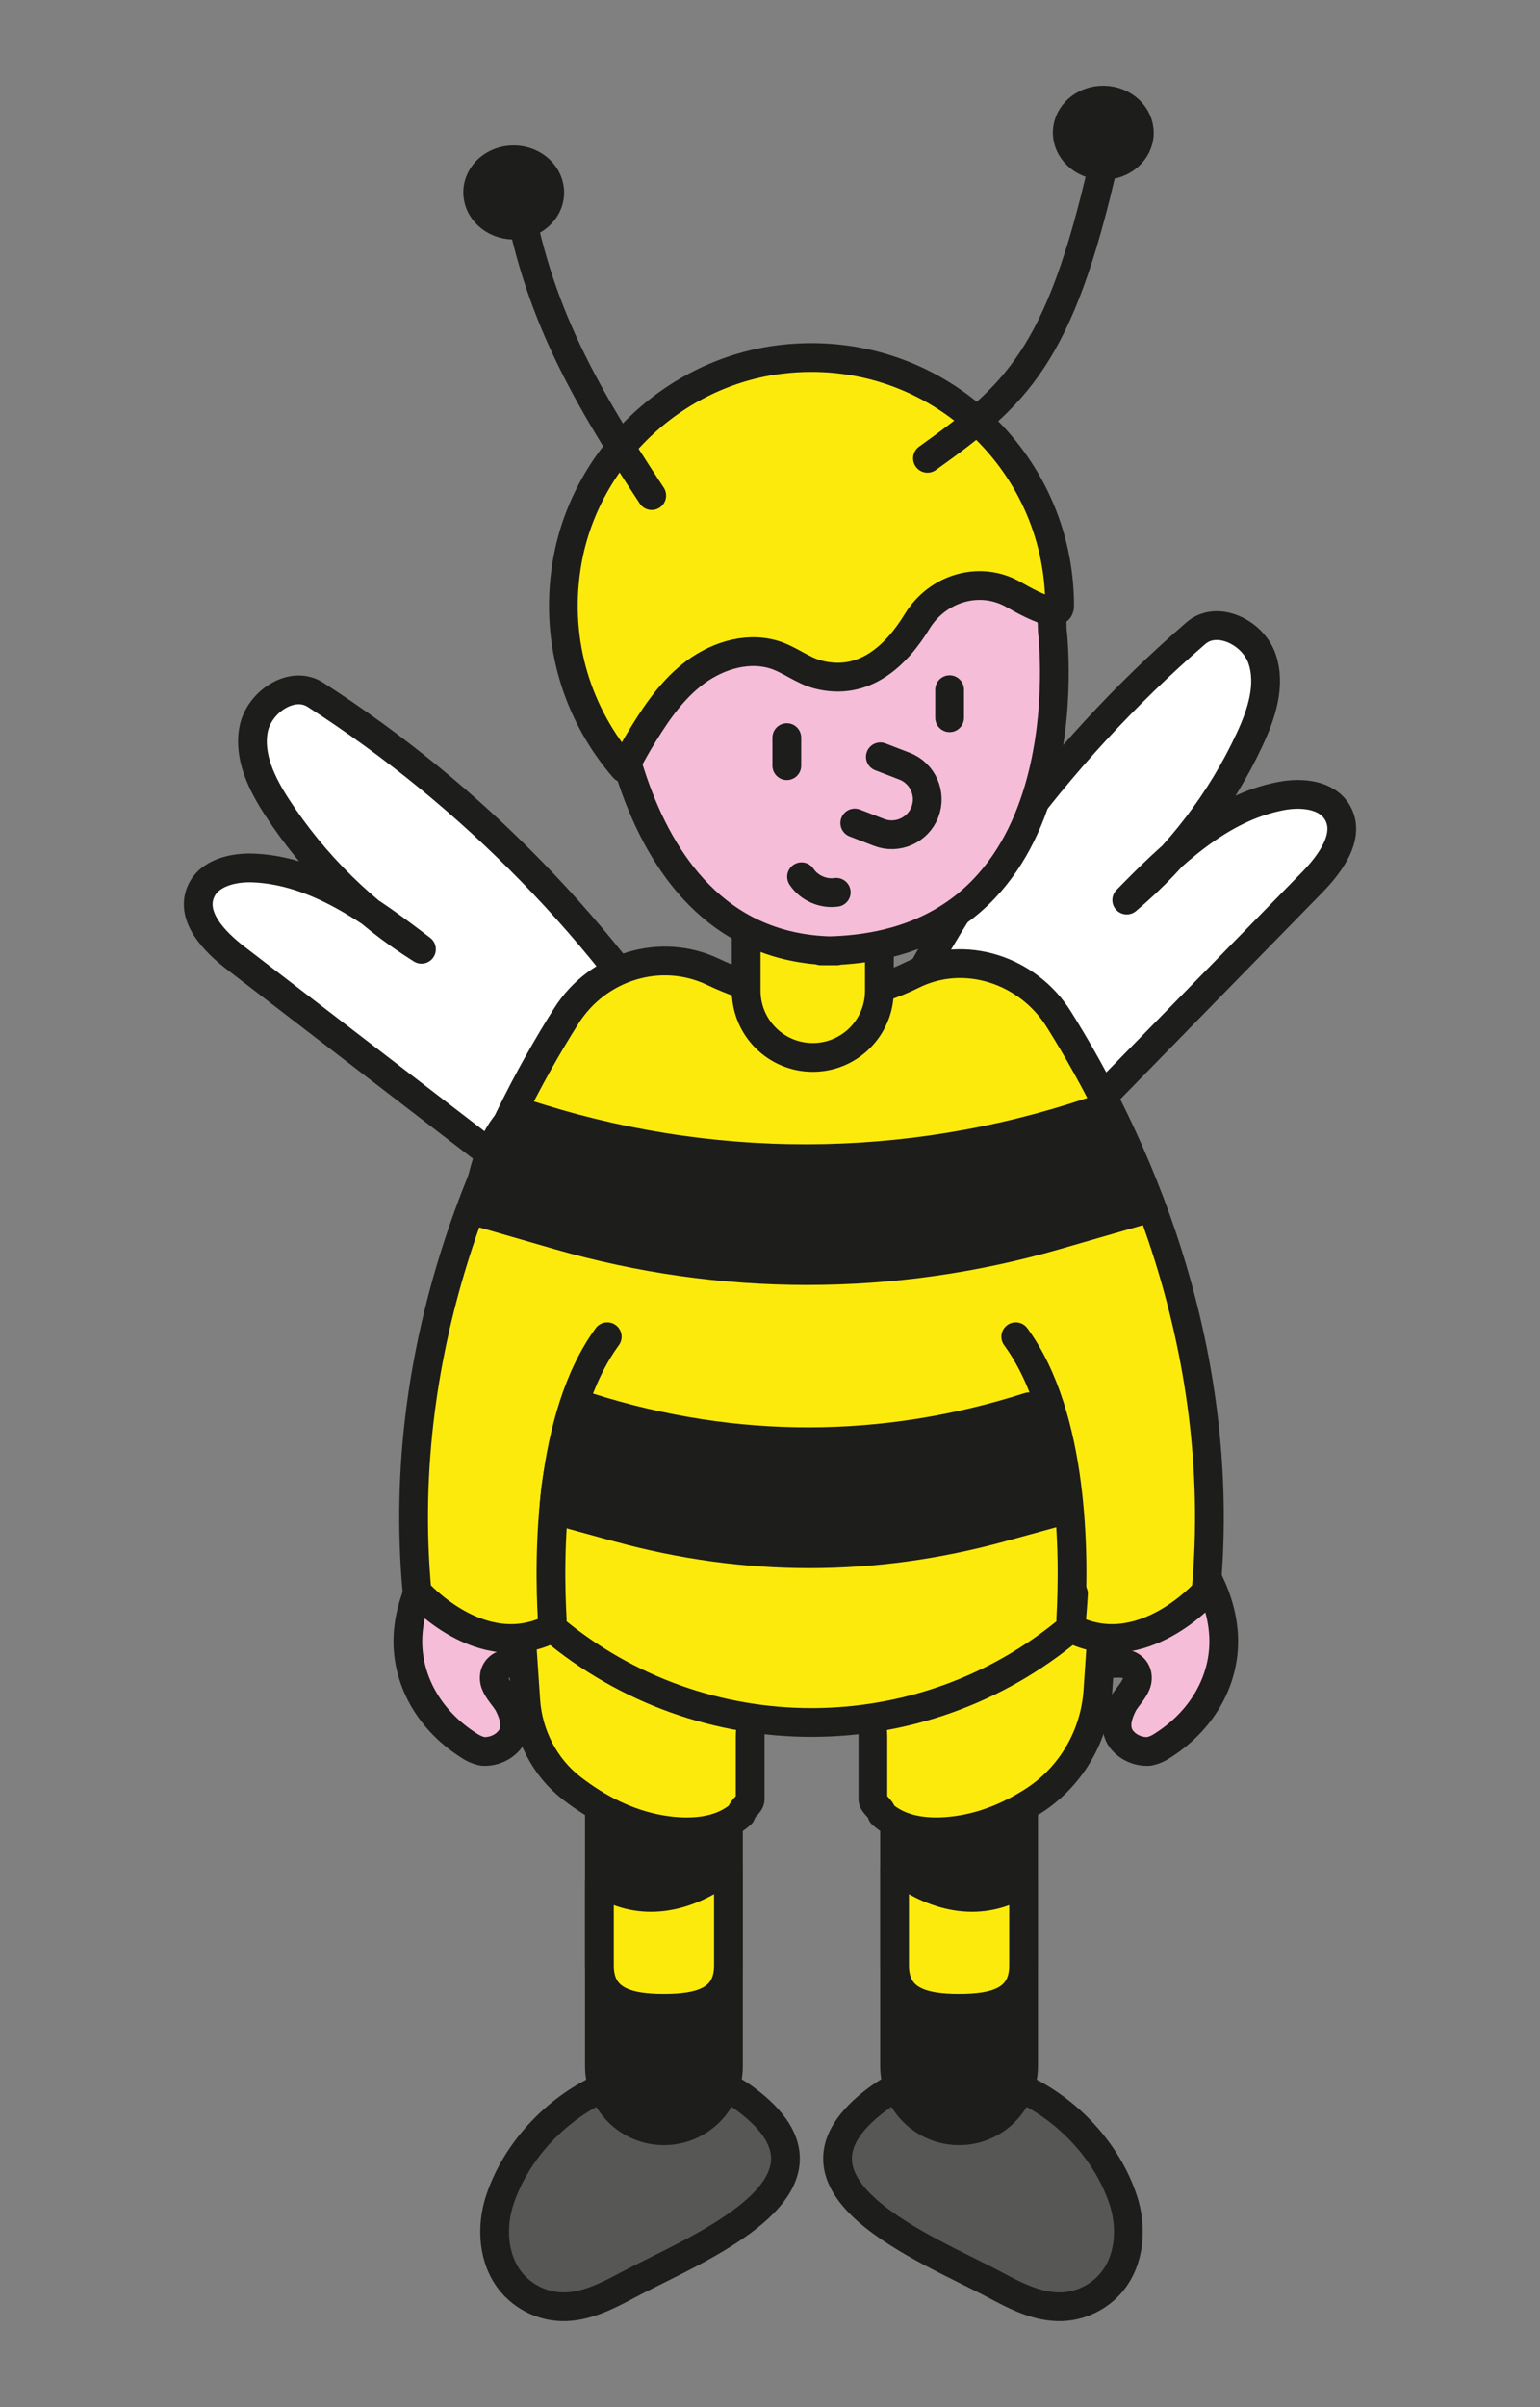 <?xml version="1.0" encoding="utf-8"?>
<!-- Generator: Adobe Illustrator 27.0.0, SVG Export Plug-In . SVG Version: 6.00 Build 0)  -->
<svg version="1.1" id="Capa_1" xmlns="http://www.w3.org/2000/svg" xmlns:xlink="http://www.w3.org/1999/xlink" x="0px" y="0px"
	 width="107.129px" height="167.297px" viewBox="0 0 107.129 167.297" enable-background="new 0 0 107.129 167.297"
	 xml:space="preserve">
<rect x="0" y="0" width="107.129" height="167.297" fill="#808080" stroke="none"/>
<g>
	
		<path fill="#F5BDD7" stroke="#1D1D1B" stroke-width="2" stroke-linecap="round" stroke-linejoin="round" stroke-miterlimit="10" d="
		M75.674,110.082c-0.218,1.382-0.176,2.785,0.125,4.158c0.108,0.597,0.526,1.262,1.345,1.368c0.459,0.022,0.951-0.062,1.349,0.098
		c0.61,0.245,0.738,0.849,0.55,1.331c-0.189,0.481-0.611,0.895-0.889,1.353c-0.345,0.67-0.599,1.401-0.355,2.09
		c0.244,0.689,1.117,1.301,2.1,1.25c0.41-0.069,0.764-0.257,1.068-0.466c2.812-1.822,4.224-4.621,4.162-7.35
		c-0.062-2.729-1.493-5.379-3.599-7.645c-0.066-0.087-0.205-0.155-0.336-0.123s-0.14,0.209-0.001,0.212"/>
	
		<path fill="#F5BDD7" stroke="#1D1D1B" stroke-width="2" stroke-linecap="round" stroke-linejoin="round" stroke-miterlimit="10" d="
		M37.829,110.082c0.218,1.382,0.176,2.785-0.125,4.158c-0.108,0.597-0.526,1.262-1.345,1.368c-0.459,0.022-0.951-0.062-1.349,0.098
		c-0.61,0.245-0.738,0.849-0.55,1.331c0.189,0.481,0.611,0.895,0.889,1.353c0.345,0.67,0.599,1.401,0.355,2.09
		s-1.117,1.301-2.1,1.25c-0.41-0.069-0.764-0.257-1.068-0.466c-2.812-1.822-4.224-4.621-4.162-7.35
		c0.062-2.729,1.493-5.379,3.599-7.645c0.066-0.087,0.205-0.155,0.336-0.123c0.131,0.032,0.14,0.209,0.001,0.212"/>
	<g>
		
			<path fill="#FFFFFF" stroke="#1D1D1B" stroke-width="2" stroke-linecap="round" stroke-linejoin="round" stroke-miterlimit="10" d="
			M60.398,75.186c5.107-11.941,12.969-22.694,22.799-31.182c1.464-1.264,3.959-0.058,4.592,1.77
			c0.633,1.827-0.031,3.837-0.846,5.591c-1.995,4.293-4.94,8.142-8.562,11.191c3.078-3.132,6.437-6.419,10.751-7.232
			c1.414-0.267,3.146-0.108,3.888,1.124c0.962,1.597-0.433,3.54-1.736,4.873c-10.98,11.224-21.961,22.448-32.941,33.672
			c-0.32,0.327-0.73,0.727-0.58,1.159s1-0.077,0.578-0.253"/>
		
			<path fill="#FFFFFF" stroke="#1D1D1B" stroke-width="2" stroke-linecap="round" stroke-linejoin="round" stroke-miterlimit="10" d="
			M48.901,75.948C42.165,64.844,32.867,55.305,21.94,48.286c-1.627-1.045-3.928,0.5-4.297,2.398
			c-0.37,1.898,0.571,3.795,1.624,5.416c2.58,3.97,6.037,7.366,10.052,9.875c-3.488-2.667-7.276-5.449-11.662-5.647
			c-1.437-0.065-3.13,0.336-3.691,1.66c-0.727,1.716,0.927,3.444,2.405,4.58c12.451,9.567,24.902,19.133,37.353,28.7
			c0.363,0.279,0.825,0.617,0.737,1.066c-0.088,0.449-1.001,0.065-0.608-0.17"/>
		<g>
			<g>
				<g>
					
						<path fill="#575756" stroke="#1D1D1B" stroke-width="2" stroke-linecap="round" stroke-linejoin="round" stroke-miterlimit="10" d="
						M69.205,158.8c1.463,0.782,3.015,1.586,4.673,1.524c1.321-0.049,2.61-0.685,3.452-1.704c1.289-1.558,1.439-3.838,0.794-5.755
						c-2.264-6.732-10.914-11.584-17.113-6.951C53.012,151.894,64.565,156.319,69.205,158.8z"/>
					
						<path fill="#1D1D1B" stroke="#1D1D1B" stroke-width="2" stroke-linecap="round" stroke-linejoin="round" stroke-miterlimit="10" d="
						M66.718,148.093L66.718,148.093c-2.479,0-4.488-2.009-4.488-4.488v-23.887h8.976v23.887
						C71.206,146.084,69.197,148.093,66.718,148.093z"/>
					
						<path fill="#FCEA0D" stroke="#1D1D1B" stroke-width="2" stroke-linecap="round" stroke-linejoin="round" stroke-miterlimit="10" d="
						M66.718,139.586L66.718,139.586c-2.479,0-4.488-0.505-4.488-2.984v-4.618l0-2.199c2.826,2.199,5.868,2.713,8.459,1.31
						l0.517-0.28v5.788C71.206,139.081,69.197,139.586,66.718,139.586z"/>
				</g>
				<g>
					
						<path fill="#575756" stroke="#1D1D1B" stroke-width="2" stroke-linecap="round" stroke-linejoin="round" stroke-miterlimit="10" d="
						M43.699,158.8c-1.463,0.782-3.015,1.586-4.673,1.524c-1.321-0.049-2.61-0.685-3.452-1.704
						c-1.289-1.558-1.439-3.838-0.794-5.755c2.264-6.732,10.914-11.584,17.113-6.951C59.892,151.894,48.339,156.319,43.699,158.8z"
						/>
					
						<path fill="#1D1D1B" stroke="#1D1D1B" stroke-width="2" stroke-linecap="round" stroke-linejoin="round" stroke-miterlimit="10" d="
						M46.186,148.093L46.186,148.093c2.479,0,4.488-2.009,4.488-4.488v-23.887h-8.976v23.887
						C41.698,146.084,43.708,148.093,46.186,148.093z"/>
				</g>
			</g>
			
				<path fill="#FCEA0D" stroke="#1D1D1B" stroke-width="2" stroke-linecap="round" stroke-linejoin="round" stroke-miterlimit="10" d="
				M40.85,97.776c-1.755,0.481-3.064,2.024-3.719,3.722c-0.655,1.698-0.756,3.552-0.82,5.371c-0.198,5.648-0.111,5.667,0.262,11.295
				c0.159,2.406,1.315,4.678,3.228,6.146c1.827,1.403,3.883,2.457,6.157,2.847c1.941,0.333,4.142,0.243,5.601-1.08
				c0-0.343,0.626-0.675,0.626-1.018V120.7c0-2.167,1.693-3.957,3.856-4.078h0.824c2.164,0.121,3.856,1.911,3.856,4.078v4.358
				c0,0.343,0.626,0.675,0.626,1.018c1.459,1.324,3.659,1.413,5.601,1.08c1.795-0.308,3.455-1.03,4.973-2.011
				c2.605-1.683,4.246-4.53,4.454-7.624c0.336-4.996,0.409-5.228,0.219-10.653c-0.064-1.819-0.165-3.673-0.82-5.371
				s-1.964-3.241-3.719-3.722H40.85z"/>
			<g>
				
					<path fill="#FCEA0D" stroke="#1D1D1B" stroke-width="2" stroke-linecap="round" stroke-linejoin="round" stroke-miterlimit="10" d="
					M63.49,67.746c-5.315,2.64-10.311,1.501-13.88-0.198c-3.667-1.746-8.04-0.376-10.211,3.056c-5.044,7.973-12,22.47-10.39,40.014
					c0,0,4.473,5.098,9.415,2.549l0,0c10.432,8.734,25.625,8.734,36.057,0l0,0l0.196-2.402c-0.084,1.487-0.196,2.402-0.196,2.402
					c4.942,2.549,9.415-2.549,9.415-2.549C85.49,93.24,78.68,78.852,73.649,70.832C71.505,67.414,67.105,65.951,63.49,67.746z"/>
				<g>
					
						<path fill="#FCEA0D" stroke="#1D1D1B" stroke-width="2" stroke-linecap="round" stroke-linejoin="round" stroke-miterlimit="10" d="
						M74.488,112.548c0.251-4.462,0.244-14.082-3.828-19.642"/>
					
						<path fill="#FCEA0D" stroke="#1D1D1B" stroke-width="2" stroke-linecap="round" stroke-linejoin="round" stroke-miterlimit="10" d="
						M38.416,112.548c-0.251-4.462-0.244-14.082,3.828-19.642"/>
				</g>
			</g>
			<g>
				
					<path fill="#FCEA0D" stroke="#1D1D1B" stroke-width="2" stroke-linecap="round" stroke-linejoin="round" stroke-miterlimit="10" d="
					M56.541,73.495L56.541,73.495c-2.559,0-4.633-2.074-4.633-4.633V58.11h9.266v10.752C61.174,71.421,59.1,73.495,56.541,73.495z"
					/>
				<g>
					<g>
						
							<path fill="#F5BDD7" stroke="#1D1D1B" stroke-width="2" stroke-linecap="round" stroke-linejoin="round" stroke-miterlimit="10" d="
							M42.119,43.802c0,0,0.341,22.285,16.099,22.285h-1.115c18.883,0,16.099-22.285,16.099-22.285v0
							c0-4.549-3.688-8.237-8.237-8.237H50.356C45.807,35.565,42.119,39.253,42.119,43.802L42.119,43.802z"/>
						<g>
							
								<path fill="#FCEA0D" stroke="#1D1D1B" stroke-width="2" stroke-linecap="round" stroke-linejoin="round" stroke-miterlimit="10" d="
								M54.409,24.967c-7.56,0.868-13.834,6.87-15.003,14.389c-0.837,5.385,0.834,10.376,4.002,14.036
								c0.329-0.578,0.63-1.17,0.971-1.74c1.034-1.733,2.151-3.468,3.727-4.73c1.575-1.262,3.702-1.993,5.646-1.45
								c1.117,0.312,2.049,1.128,3.173,1.416c3.194,0.816,5.431-1.335,6.87-3.691c1.418-2.322,4.365-3.221,6.725-1.866
								c1.69,0.971,3.194,1.603,3.194,0.78C73.713,31.905,64.856,23.768,54.409,24.967z"/>
						</g>
					</g>
					<g>
						
							<line fill="#FCEA0D" stroke="#1D1D1B" stroke-width="2" stroke-linecap="round" stroke-linejoin="round" stroke-miterlimit="10" x1="54.734" y1="51.267" x2="54.734" y2="53.217"/>
						
							<line fill="#FCEA0D" stroke="#1D1D1B" stroke-width="2" stroke-linecap="round" stroke-linejoin="round" stroke-miterlimit="10" x1="66.059" y1="47.936" x2="66.059" y2="49.885"/>
					</g>
					
						<path fill="#FCEA0D" stroke="#1D1D1B" stroke-width="2" stroke-linecap="round" stroke-linejoin="round" stroke-miterlimit="10" d="
						M55.759,60.936c0.514,0.776,1.494,1.215,2.415,1.082"/>
					
						<path fill="#F5BDD7" stroke="#1D1D1B" stroke-width="2" stroke-linecap="round" stroke-linejoin="round" stroke-miterlimit="10" d="
						M61.241,52.601l1.687,0.652c1.265,0.489,1.9,1.925,1.411,3.19v0c-0.489,1.265-1.925,1.9-3.19,1.411l-1.687-0.652"/>
				</g>
			</g>
		</g>
		
			<path fill="#FCEA0D" stroke="#1D1D1B" stroke-width="2" stroke-linecap="round" stroke-linejoin="round" stroke-miterlimit="10" d="
			M46.186,139.586L46.186,139.586c2.479,0,4.488-0.505,4.488-2.984v-4.618l0-2.199c-2.826,2.199-5.868,2.713-8.459,1.31l-0.517-0.28
			v5.788C41.698,139.081,43.708,139.586,46.186,139.586z"/>
		
			<path fill="#1D1D1B" stroke="#1D1D1B" stroke-width="2" stroke-linecap="round" stroke-linejoin="round" stroke-miterlimit="10" d="
			M40.85,97.776l0.176,0.056c10.1,3.185,20.47,3.166,30.559-0.056l0,0c0,0,2.424,1.334,2.523,7.162l-4.445,1.221
			c-8.89,2.442-17.806,2.442-26.697,0l-4.445-1.221C38.521,104.938,38.832,99.057,40.85,97.776z"/>
		
			<path fill="#1D1D1B" stroke="#1D1D1B" stroke-width="2" stroke-linecap="round" stroke-linejoin="round" stroke-miterlimit="10" d="
			M36.138,77.272l0.225,0.075c12.876,4.27,26.694,4.244,39.555-0.075l0,0c0,0,1.984-0.866,3.216,6.946l-5.667,1.636
			c-11.334,3.273-23.297,3.273-34.631,0l-5.667-1.636C33.169,84.218,33.566,78.989,36.138,77.272z"/>
		<path fill="none" stroke="#1D1D1B" stroke-width="2" stroke-linecap="round" stroke-linejoin="round" stroke-miterlimit="10" d="
			M64.519,31.855c6.127-4.388,9.194-7.006,12.255-20.558"/>
		<path fill="none" stroke="#1D1D1B" stroke-width="2" stroke-linecap="round" stroke-linejoin="round" stroke-miterlimit="10" d="
			M45.338,34.444C40.34,26.861,37.039,20.99,35.746,12"/>
		<g>
			
				<ellipse transform="matrix(0.016 -1 1 0.016 21.778 48.909)" fill="#1D1D1B" stroke="#1D1D1B" stroke-width="2" stroke-linecap="round" stroke-linejoin="round" stroke-miterlimit="10" cx="35.747" cy="13.386" rx="2.269" ry="2.507"/>
		</g>
		<g>
			
				<ellipse transform="matrix(0.016 -1 1 0.016 66.283 85.852)" fill="#1D1D1B" stroke="#1D1D1B" stroke-width="2" stroke-linecap="round" stroke-linejoin="round" stroke-miterlimit="10" cx="76.774" cy="9.239" rx="2.269" ry="2.507"/>
		</g>
	</g>
</g>
</svg>

